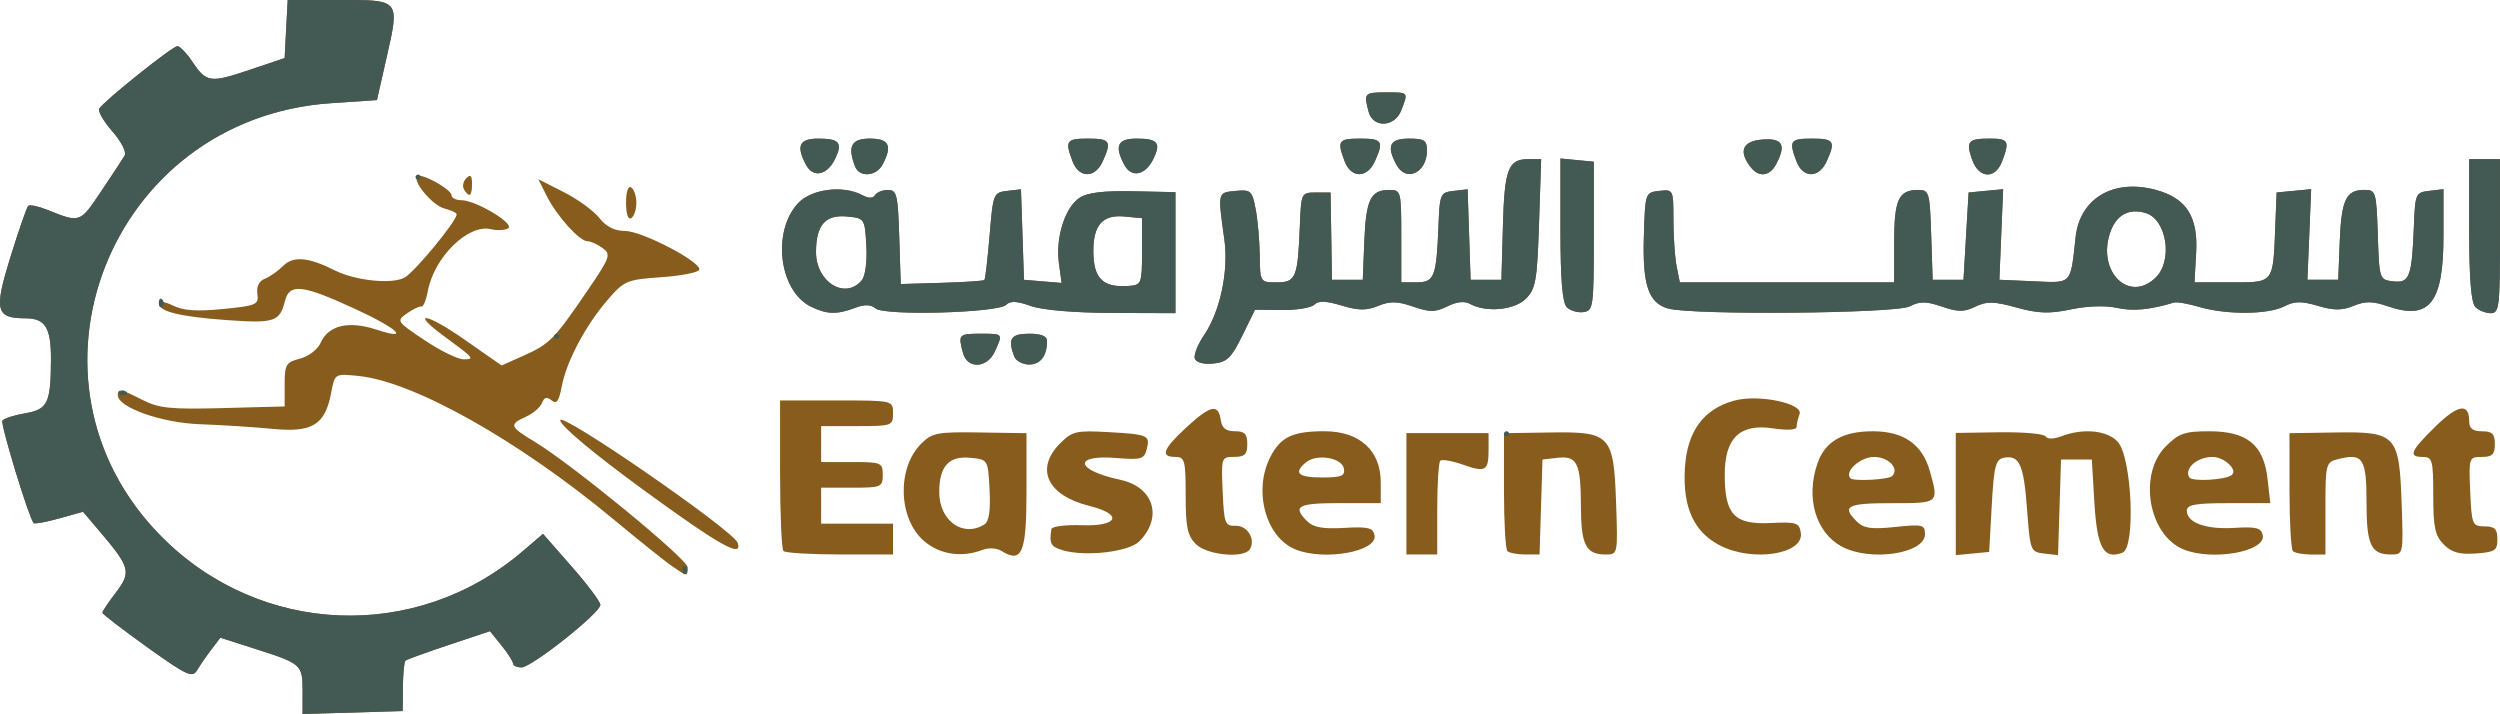 <svg xmlns:inkscape="http://www.inkscape.org/namespaces/inkscape" xmlns:sodipodi="http://sodipodi.sourceforge.net/DTD/sodipodi-0.dtd" xmlns="http://www.w3.org/2000/svg" xmlns:svg="http://www.w3.org/2000/svg" width="128.836mm" height="36.796mm" viewBox="0 0 128.836 36.796" id="svg1" xml:space="preserve" inkscape:version="1.3.2 (091e20e, 2023-11-25, custom)" sodipodi:docname="Eastern-Cement-Logo.svg"><defs id="defs1"></defs><g inkscape:label="Layer 1" inkscape:groupmode="layer" id="layer1" transform="translate(-378.441,-375.207)"><g id="g398" transform="translate(-7.174,-6.131)"><path style="fill:#875c1c" d="m 401.209,416.949 c 0,-1.364 -0.052,-1.41 -2.45,-2.176 l -1.788,-0.572 -0.461,0.605 c -0.253,0.333 -0.584,0.813 -0.735,1.067 -0.245,0.413 -0.516,0.288 -2.58,-1.188 -1.268,-0.907 -2.305,-1.705 -2.305,-1.773 0,-0.068 0.315,-0.538 0.701,-1.043 0.798,-1.046 0.732,-1.297 -0.82,-3.124 l -0.879,-1.035 -1.228,0.344 c -0.676,0.189 -1.268,0.298 -1.316,0.241 -0.252,-0.296 -1.717,-5.1 -1.609,-5.275 0.07,-0.113 0.591,-0.284 1.158,-0.38 1.183,-0.2 1.338,-0.522 1.344,-2.796 0.004,-1.628 -0.294,-2.103 -1.322,-2.103 -1.522,0 -1.621,-0.406 -0.766,-3.157 0.427,-1.372 0.838,-2.558 0.914,-2.634 0.076,-0.076 0.521,0.015 0.988,0.203 1.69,0.679 1.672,0.685 2.762,-0.937 0.571,-0.85 1.121,-1.687 1.223,-1.86 0.103,-0.177 -0.176,-0.725 -0.636,-1.249 -0.451,-0.514 -0.754,-1.041 -0.673,-1.172 0.246,-0.398 3.773,-3.218 4.025,-3.217 0.129,4.2e-4 0.473,0.356 0.764,0.791 0.73,1.09 0.919,1.117 2.964,0.429 l 1.799,-0.606 0.079,-1.498 0.079,-1.498 h 2.641 c 3.167,0 3.137,-0.037 2.453,2.979 l -0.494,2.18 -2.379,0.162 c -11.418,0.777 -16.7,14.288 -8.729,22.33 5.086,5.131 13.128,5.459 18.618,0.76 l 1.047,-0.896 1.478,1.684 c 0.813,0.926 1.478,1.814 1.478,1.974 0,0.413 -3.543,3.223 -4.064,3.223 -0.239,0 -0.434,-0.089 -0.435,-0.198 -7.3e-4,-0.109 -0.269,-0.529 -0.595,-0.933 l -0.594,-0.735 -2.117,0.706 c -1.164,0.388 -2.171,0.754 -2.238,0.812 -0.067,0.058 -0.126,0.666 -0.132,1.352 l -0.011,1.246 -2.58,0.076 -2.58,0.076 z m 19.043,-6.431 c -0.36,-0.249 -1.726,-1.342 -3.035,-2.429 -4.899,-4.066 -10.286,-7.092 -13.128,-7.376 -1.222,-0.122 -1.222,-0.122 -1.404,0.849 -0.314,1.674 -0.964,2.077 -3.021,1.878 -0.969,-0.094 -2.655,-0.202 -3.746,-0.24 -1.971,-0.068 -4.233,-0.868 -4.233,-1.496 0,-0.359 0.144,-0.331 1.274,0.245 0.843,0.43 1.453,0.492 4.157,0.419 l 3.168,-0.085 v -1.129 c 0,-1.033 0.068,-1.147 0.794,-1.335 0.44,-0.114 0.912,-0.474 1.058,-0.807 0.402,-0.913 1.441,-1.16 2.885,-0.685 1.76,0.579 1.11,-0.048 -1.11,-1.071 -2.723,-1.255 -3.38,-1.329 -3.612,-0.403 -0.269,1.072 -0.544,1.16 -3.057,0.976 -2.371,-0.173 -3.44,-0.439 -3.44,-0.855 0,-0.138 0.327,-0.088 0.728,0.111 0.53,0.264 1.231,0.312 2.58,0.178 1.726,-0.171 1.846,-0.224 1.769,-0.781 -0.052,-0.377 0.086,-0.662 0.377,-0.774 0.253,-0.097 0.679,-0.396 0.947,-0.664 0.524,-0.524 1.302,-0.459 2.657,0.224 1.061,0.534 2.939,0.732 3.6,0.378 0.514,-0.275 2.688,-2.911 2.688,-3.259 0,-0.08 -0.283,-0.217 -0.629,-0.304 -0.609,-0.153 -1.662,-1.401 -1.401,-1.662 0.192,-0.192 1.766,0.677 1.766,0.975 0,0.142 0.226,0.258 0.502,0.258 0.744,0 2.784,1.223 2.418,1.449 -0.167,0.103 -0.565,0.125 -0.885,0.047 -1.167,-0.284 -2.924,1.43 -3.251,3.172 -0.09,0.478 -0.24,0.845 -0.334,0.815 -0.094,-0.03 -0.427,0.126 -0.741,0.347 -0.561,0.395 -0.546,0.419 0.903,1.387 0.81,0.542 1.716,0.985 2.012,0.985 0.586,0 0.536,-0.06 -0.956,-1.153 -1.855,-1.358 -1.002,-1.264 0.96,0.107 l 1.953,1.363 1.156,-0.517 c 1.322,-0.591 1.565,-0.84 3.276,-3.353 1.169,-1.717 1.218,-1.855 0.77,-2.183 -0.263,-0.192 -0.612,-0.35 -0.775,-0.35 -0.414,0 -1.572,-1.284 -2.098,-2.326 l -0.439,-0.871 1.309,0.663 c 0.72,0.365 1.546,0.965 1.836,1.334 0.355,0.451 0.787,0.67 1.321,0.67 0.873,0 3.929,1.592 3.832,1.996 -0.034,0.139 -0.909,0.313 -1.946,0.386 -1.805,0.127 -1.923,0.177 -2.795,1.191 -1.135,1.319 -2.109,3.163 -2.351,4.453 -0.142,0.754 -0.263,0.919 -0.52,0.706 -0.243,-0.202 -0.378,-0.167 -0.491,0.128 -0.086,0.223 -0.457,0.543 -0.825,0.711 -0.892,0.406 -0.857,0.507 0.456,1.301 1.928,1.166 7.871,6.045 7.871,6.461 0,0.493 -0.006,0.493 -0.801,-0.057 z m 5.74,-0.782 c -0.097,-0.097 -0.176,-1.883 -0.176,-3.969 v -3.792 h 2.91 c 2.91,0 2.91,0 2.91,0.661 0,0.643 -0.053,0.661 -1.852,0.661 h -1.852 v 0.926 0.926 h 1.587 c 1.517,0 1.587,0.029 1.587,0.661 0,0.632 -0.071,0.661 -1.587,0.661 h -1.587 v 0.926 0.926 h 1.852 1.852 v 0.794 0.794 h -2.734 c -1.504,0 -2.813,-0.079 -2.91,-0.176 z m 7.261,-0.501 c -1.346,-1.133 -1.434,-3.762 -0.168,-5.028 0.566,-0.566 0.829,-0.616 3.025,-0.582 l 2.405,0.037 v 3.001 c 0,3.171 -0.234,3.726 -1.292,3.066 -0.236,-0.147 -0.665,-0.174 -0.957,-0.06 -1.068,0.417 -2.195,0.255 -3.013,-0.434 z m 3.094,-0.873 c 0.237,-0.15 0.32,-0.711 0.265,-1.782 -0.081,-1.563 -0.081,-1.563 -0.995,-1.65 -1.108,-0.105 -1.599,0.439 -1.599,1.77 0,1.48 1.231,2.358 2.33,1.661 z m 4.02,1.327 c -0.604,-0.181 -0.687,-0.34 -0.569,-1.085 0.022,-0.138 0.724,-0.227 1.561,-0.198 1.896,0.064 2.149,-0.561 0.403,-0.994 -2.181,-0.54 -2.824,-1.915 -1.51,-3.229 0.623,-0.623 0.828,-0.67 2.499,-0.575 2.05,0.116 2.149,0.162 1.952,0.913 -0.124,0.475 -0.304,0.524 -1.543,0.422 -2.277,-0.189 -2.139,0.624 0.19,1.123 1.72,0.368 2.203,1.922 0.985,3.164 -0.543,0.553 -2.789,0.814 -3.968,0.462 z m 6.879,-0.306 c -0.435,-0.435 -0.529,-0.882 -0.529,-2.514 0,-1.808 -0.047,-1.984 -0.529,-1.984 -0.793,0 -0.647,-0.399 0.555,-1.511 1.245,-1.152 1.66,-1.247 1.779,-0.408 0.061,0.431 0.262,0.595 0.728,0.595 0.51,0 0.643,0.137 0.643,0.661 0,0.532 -0.131,0.661 -0.674,0.661 -0.663,0 -0.672,0.028 -0.595,1.786 0.073,1.657 0.121,1.784 0.67,1.765 0.605,-0.021 1.044,0.704 0.732,1.209 -0.301,0.486 -2.211,0.306 -2.78,-0.262 z m 5.13,0.27 c -1.536,-0.621 -2.189,-3.036 -1.291,-4.773 0.531,-1.026 1.145,-1.318 2.778,-1.318 1.814,0 2.907,0.987 2.907,2.625 v 1.079 h -2.117 c -2.161,0 -2.449,0.159 -1.682,0.927 0.325,0.325 0.809,0.413 1.911,0.35 1.234,-0.071 1.491,-0.01 1.568,0.377 0.169,0.84 -2.585,1.336 -4.076,0.734 z m 2.494,-4.172 c -0.106,-0.561 -1.403,-0.772 -1.951,-0.317 -0.663,0.55 -0.418,0.78 0.829,0.78 1.009,0 1.195,-0.077 1.122,-0.463 z m 3.224,1.306 v -3.126 h 2.117 2.117 v 0.833 c 0,1.12 -0.143,1.205 -1.323,0.789 -0.556,-0.196 -1.081,-0.286 -1.167,-0.2 -0.086,0.086 -0.156,1.208 -0.156,2.493 v 2.337 h -0.794 -0.794 z m 5.203,2.95 c -0.097,-0.097 -0.176,-1.503 -0.176,-3.125 v -2.949 l 2.352,-0.037 c 3.152,-0.049 3.304,0.113 3.427,3.669 0.091,2.611 0.089,2.619 -0.542,2.619 -1.019,0 -1.268,-0.49 -1.272,-2.5 -0.005,-2.214 -0.193,-2.599 -1.215,-2.482 l -0.765,0.087 -0.076,2.447 -0.076,2.447 h -0.74 c -0.407,0 -0.819,-0.079 -0.916,-0.176 z m 10.959,-0.287 c -1.346,-0.689 -1.927,-1.959 -1.812,-3.964 0.109,-1.909 0.945,-3.061 2.54,-3.501 1.244,-0.344 3.583,0.142 3.369,0.7 -0.083,0.216 -0.151,0.509 -0.151,0.652 0,0.158 -0.472,0.188 -1.205,0.078 -1.719,-0.258 -2.499,0.486 -2.499,2.385 0,2.057 0.491,2.579 2.343,2.492 1.362,-0.064 1.501,-0.019 1.578,0.511 0.16,1.101 -2.477,1.511 -4.163,0.648 z m 6.265,0.049 c -1.342,-0.728 -1.859,-2.516 -1.24,-4.291 0.39,-1.119 1.3,-1.644 2.846,-1.644 1.596,0 2.559,0.675 2.945,2.063 0.461,1.659 0.482,1.642 -1.974,1.642 -2.298,0 -2.589,0.152 -1.801,0.939 0.361,0.361 0.746,0.417 1.984,0.288 1.416,-0.148 1.536,-0.119 1.536,0.371 0,1.012 -2.83,1.429 -4.296,0.634 z m 2.608,-3.63 c 0.384,-0.384 -0.19,-0.982 -0.94,-0.982 -0.708,0 -1.548,0.763 -1.211,1.1 0.169,0.169 1.963,0.071 2.151,-0.117 z m 3.276,0.929 v -3.149 l 2.239,-0.033 c 1.232,-0.018 2.307,0.077 2.391,0.212 0.092,0.149 0.413,0.145 0.821,-0.01 1.123,-0.427 2.361,-0.303 2.897,0.29 0.73,0.807 0.93,5.45 0.246,5.712 -0.968,0.371 -1.311,-0.24 -1.451,-2.579 l -0.132,-2.222 h -0.794 -0.794 l -0.076,2.464 -0.076,2.464 -0.717,-0.083 c -0.701,-0.081 -0.721,-0.134 -0.881,-2.284 -0.172,-2.315 -0.393,-2.803 -1.197,-2.65 -0.423,0.081 -0.51,0.424 -0.623,2.472 l -0.132,2.379 -0.86,0.083 -0.86,0.083 z m 11.744,2.856 c -1.817,-0.734 -2.359,-3.875 -0.917,-5.317 0.668,-0.668 0.972,-0.773 2.234,-0.773 1.955,0 2.808,0.697 3.006,2.456 l 0.141,1.248 h -2.151 c -1.713,0 -2.151,0.079 -2.151,0.388 0,0.621 0.983,0.977 2.454,0.887 1.128,-0.069 1.382,-0.003 1.459,0.379 0.171,0.84 -2.584,1.336 -4.075,0.734 z m 2.483,-3.839 c 0.319,-0.262 -0.395,-0.929 -0.994,-0.929 -0.797,0 -1.478,0.6 -1.197,1.055 0.144,0.232 1.875,0.133 2.191,-0.126 z m 3.147,3.922 c -0.097,-0.097 -0.176,-1.503 -0.176,-3.125 v -2.949 l 2.352,-0.037 c 3.152,-0.049 3.304,0.113 3.427,3.669 0.091,2.611 0.089,2.619 -0.542,2.619 -1.043,0 -1.268,-0.48 -1.268,-2.707 0,-2.248 -0.186,-2.53 -1.456,-2.211 -0.643,0.161 -0.661,0.229 -0.661,2.542 v 2.376 h -0.75 c -0.412,0 -0.829,-0.079 -0.926,-0.176 z m 7.776,-0.338 c -0.452,-0.452 -0.544,-0.879 -0.544,-2.528 0,-1.808 -0.047,-1.984 -0.529,-1.984 -0.778,0 -0.66,-0.291 0.637,-1.563 1.167,-1.146 1.744,-1.236 1.744,-0.273 0,0.371 0.183,0.514 0.661,0.514 0.529,0 0.661,0.132 0.661,0.661 0,0.532 -0.131,0.661 -0.674,0.661 -0.663,0 -0.672,0.028 -0.595,1.786 0.075,1.706 0.108,1.786 0.74,1.791 0.526,0.004 0.661,0.139 0.661,0.661 0,0.582 -0.126,0.666 -1.11,0.737 -0.84,0.061 -1.242,-0.052 -1.654,-0.463 z m -92.781,-2.815 c -2.533,-1.847 -4.237,-3.269 -4.289,-3.579 -0.092,-0.555 8.944,5.68 9.15,6.314 0.261,0.802 -0.933,0.13 -4.861,-2.734 z m 16.468,-7.055 c -0.255,-0.953 -0.22,-0.992 0.892,-0.992 1.186,0 1.174,-0.014 0.751,0.914 -0.397,0.872 -1.417,0.92 -1.643,0.079 z m 2.64,0.177 c -0.347,-0.905 -0.174,-1.169 0.765,-1.169 0.623,0 0.926,0.123 0.926,0.375 0,0.769 -0.339,1.212 -0.926,1.212 -0.333,0 -0.677,-0.188 -0.765,-0.419 z m 9.306,0.111 c -0.062,-0.185 0.152,-0.726 0.475,-1.202 0.835,-1.23 1.275,-3.305 1.048,-4.936 -0.343,-2.46 -0.354,-2.41 0.571,-2.5 0.789,-0.076 0.858,-0.015 1.04,0.926 0.107,0.554 0.203,1.633 0.213,2.397 0.018,1.385 0.021,1.389 0.873,1.389 0.991,3e-4 1.089,-0.238 1.194,-2.91 0.067,-1.701 0.076,-1.72 0.825,-1.72 h 0.758 l 0.036,2.249 0.036,2.249 h 0.794 0.794 l 0.079,-1.973 c 0.086,-2.16 0.326,-2.658 1.276,-2.658 0.616,0 0.629,0.05 0.629,2.381 v 2.381 h 0.789 c 0.916,0 1.024,-0.279 1.128,-2.91 0.065,-1.654 0.095,-1.723 0.785,-1.802 l 0.717,-0.083 0.077,2.332 0.077,2.332 h 0.794 0.794 l 0.076,-2.763 c 0.081,-2.953 0.272,-3.455 1.311,-3.455 h 0.661 l -0.11,3.312 c -0.098,2.951 -0.172,3.374 -0.678,3.88 -0.594,0.594 -2.059,0.726 -2.891,0.261 -0.269,-0.151 -0.686,-0.103 -1.156,0.132 -0.619,0.309 -0.898,0.311 -1.762,0.013 -0.813,-0.28 -1.187,-0.288 -1.801,-0.037 -0.607,0.248 -1.015,0.244 -1.888,-0.018 -0.807,-0.243 -1.193,-0.255 -1.403,-0.045 -0.16,0.16 -0.913,0.284 -1.674,0.276 l -1.384,-0.014 -0.661,1.346 c -0.563,1.145 -0.786,1.358 -1.494,1.426 -0.501,0.049 -0.878,-0.053 -0.945,-0.256 z m -19.785,-2.675 c -1.638,-0.814 -2.017,-3.865 -0.662,-5.327 0.686,-0.74 2.324,-0.949 3.309,-0.421 0.331,0.177 0.55,0.177 0.66,0 0.09,-0.146 0.391,-0.265 0.668,-0.265 0.453,0 0.511,0.244 0.58,2.424 l 0.076,2.424 2.114,-0.062 c 1.163,-0.034 2.152,-0.1 2.198,-0.147 0.046,-0.046 0.167,-1.08 0.268,-2.296 0.179,-2.156 0.202,-2.214 0.9,-2.294 l 0.717,-0.083 0.077,2.332 0.077,2.332 0.969,0.081 0.969,0.081 -0.14,-1.042 c -0.175,-1.308 0.321,-2.859 1.074,-3.352 0.398,-0.261 1.247,-0.363 2.755,-0.331 l 2.179,0.046 v 3.118 3.118 l -3.241,-0.012 c -1.981,-0.007 -3.62,-0.147 -4.217,-0.36 -0.713,-0.255 -1.055,-0.27 -1.268,-0.056 -0.411,0.411 -6.257,0.573 -6.724,0.186 -0.255,-0.211 -0.568,-0.22 -1.071,-0.029 -0.925,0.352 -1.454,0.336 -2.264,-0.067 z m 2.628,-1.362 c 0.179,-0.216 0.277,-0.973 0.231,-1.786 -0.08,-1.397 -0.089,-1.411 -0.995,-1.498 -1.123,-0.107 -1.599,0.44 -1.599,1.838 0,1.549 1.511,2.473 2.363,1.445 z m 14.438,-1.477 v -1.72 l -0.914,-0.087 c -1.114,-0.106 -1.601,0.441 -1.595,1.791 0.006,1.419 0.494,1.891 1.848,1.786 0.632,-0.049 0.661,-0.126 0.661,-1.771 z m 21.891,2.868 c -0.229,-0.229 -0.328,-1.432 -0.328,-3.996 v -3.668 l 0.86,0.083 0.86,0.083 v 3.836 c 0,3.642 -0.027,3.84 -0.532,3.913 -0.293,0.042 -0.68,-0.071 -0.86,-0.251 z m 5.231,0.071 c -1.024,-0.285 -1.336,-1.208 -1.26,-3.733 0.067,-2.238 0.071,-2.249 0.795,-2.333 0.722,-0.083 0.728,-0.07 0.728,1.488 0,0.865 0.074,1.944 0.165,2.399 l 0.165,0.827 h 5.523 5.523 v -2.064 c 0,-2.201 0.228,-2.699 1.233,-2.699 0.57,0 0.602,0.11 0.675,2.315 l 0.076,2.315 h 0.794 0.794 l 0.132,-2.249 0.132,-2.249 0.89,-0.085 0.89,-0.085 -0.097,2.334 -0.097,2.334 1.778,0.078 c 1.987,0.087 1.878,0.203 2.152,-2.281 0.22,-1.998 1.95,-3.017 4.126,-2.431 1.582,0.426 2.191,1.373 2.085,3.241 l -0.086,1.526 1.913,-4.9e-4 c 2.198,-5.5e-4 2.135,0.081 2.252,-2.911 l 0.068,-1.72 0.89,-0.085 0.89,-0.085 -0.097,2.334 -0.097,2.334 h 0.794 0.794 l 0.079,-1.973 c 0.086,-2.154 0.326,-2.658 1.266,-2.658 0.596,0 0.622,0.086 0.695,2.315 0.076,2.3 0.081,2.316 0.795,2.398 0.843,0.097 0.962,-0.222 1.066,-2.861 0.065,-1.66 0.093,-1.723 0.795,-1.804 l 0.728,-0.084 v 2.416 c 0,3.446 -0.72,4.357 -2.861,3.619 -0.783,-0.27 -1.159,-0.275 -1.769,-0.026 -0.601,0.245 -1.015,0.246 -1.843,10e-4 -0.847,-0.25 -1.205,-0.245 -1.729,0.026 -0.828,0.427 -2.973,0.444 -4.366,0.035 -0.582,-0.171 -1.177,-0.275 -1.323,-0.23 -1.218,0.372 -2.128,0.457 -2.942,0.273 -0.572,-0.129 -1.522,-0.098 -2.359,0.078 -1.119,0.235 -1.685,0.216 -2.812,-0.095 -1.174,-0.323 -1.531,-0.331 -2.12,-0.045 -0.582,0.283 -0.889,0.282 -1.72,-0.002 -0.822,-0.281 -1.135,-0.283 -1.673,-0.009 -0.718,0.366 -11.181,0.457 -12.433,0.109 z m 25.133,-1.616 c 0.875,-0.875 0.55,-2.965 -0.514,-3.302 -0.88,-0.279 -1.55,0.091 -1.859,1.028 -0.666,2.018 1.016,3.631 2.373,2.274 z m 16.457,1.535 c -0.216,-0.216 -0.318,-1.482 -0.318,-3.969 v -3.651 h 0.794 0.794 v 3.969 c 0,3.645 -0.039,3.969 -0.476,3.969 -0.262,0 -0.619,-0.143 -0.794,-0.318 z m -95.303,-5.371 c 0,-0.571 0.107,-0.891 0.265,-0.794 0.146,0.09 0.265,0.447 0.265,0.794 0,0.347 -0.119,0.704 -0.265,0.794 -0.158,0.098 -0.265,-0.223 -0.265,-0.794 z m -8.349,-0.685 c -0.098,-0.158 -0.045,-0.42 0.117,-0.582 0.216,-0.216 0.294,-0.14 0.294,0.288 0,0.639 -0.137,0.737 -0.411,0.294 z m 17.627,-1.267 c -0.526,-0.982 -0.352,-1.356 0.628,-1.356 1.099,0 1.276,0.222 0.853,1.071 -0.412,0.826 -1.119,0.962 -1.481,0.286 z m 2.524,0.077 c -0.399,-1.041 -0.19,-1.434 0.765,-1.434 0.992,0 1.172,0.369 0.652,1.34 -0.33,0.617 -1.195,0.674 -1.418,0.093 z m 11.21,-0.26 c -0.404,-1.062 -0.328,-1.173 0.8,-1.173 1.138,0 1.225,0.137 0.751,1.178 -0.398,0.874 -1.218,0.872 -1.552,-0.005 z m 2.67,0.183 c -0.526,-0.982 -0.352,-1.356 0.628,-1.356 1.099,0 1.276,0.222 0.853,1.071 -0.412,0.826 -1.119,0.962 -1.481,0.286 z m 11.353,-0.183 c -0.404,-1.062 -0.328,-1.173 0.8,-1.173 1.138,0 1.225,0.137 0.751,1.178 -0.398,0.874 -1.218,0.872 -1.552,-0.005 z m 2.662,0.167 c -0.52,-0.971 -0.34,-1.34 0.652,-1.34 0.79,0 0.926,0.089 0.926,0.609 0,1.16 -1.081,1.661 -1.578,0.732 z m 18.304,0.181 c -0.69,-0.839 -0.49,-1.386 0.538,-1.471 1.07,-0.089 1.267,0.265 0.718,1.29 -0.313,0.585 -0.859,0.664 -1.256,0.181 z m 2.317,-0.348 c -0.404,-1.062 -0.328,-1.173 0.8,-1.173 1.138,0 1.225,0.137 0.751,1.178 -0.398,0.874 -1.218,0.872 -1.552,-0.005 z m 9.05,-0.093 c -0.328,-0.94 -0.207,-1.081 0.923,-1.081 0.95,0 1.02,0.131 0.624,1.173 -0.358,0.941 -1.204,0.891 -1.547,-0.093 z m -31.102,-2.47 c -0.255,-0.953 -0.22,-0.992 0.892,-0.992 1.181,0 1.156,-0.028 0.8,0.909 -0.34,0.893 -1.46,0.948 -1.692,0.083 z" id="path399"></path><path style="fill:#435a54" d="m 401.209,416.949 c 0,-1.364 -0.052,-1.41 -2.45,-2.176 l -1.788,-0.572 -0.461,0.605 c -0.253,0.333 -0.584,0.813 -0.735,1.067 -0.245,0.413 -0.516,0.288 -2.58,-1.188 -1.268,-0.907 -2.305,-1.705 -2.305,-1.773 0,-0.068 0.315,-0.538 0.701,-1.043 0.798,-1.046 0.732,-1.297 -0.82,-3.124 l -0.879,-1.035 -1.228,0.344 c -0.676,0.189 -1.268,0.298 -1.316,0.241 -0.252,-0.296 -1.717,-5.1 -1.609,-5.275 0.07,-0.113 0.591,-0.284 1.158,-0.38 1.183,-0.2 1.338,-0.522 1.344,-2.796 0.004,-1.628 -0.294,-2.103 -1.322,-2.103 -1.522,0 -1.621,-0.406 -0.766,-3.157 0.427,-1.372 0.838,-2.558 0.914,-2.634 0.076,-0.076 0.521,0.015 0.988,0.203 1.69,0.679 1.672,0.685 2.762,-0.937 0.571,-0.85 1.121,-1.687 1.223,-1.86 0.103,-0.177 -0.176,-0.725 -0.636,-1.249 -0.451,-0.514 -0.754,-1.041 -0.673,-1.172 0.246,-0.398 3.773,-3.218 4.025,-3.217 0.129,4.2e-4 0.473,0.356 0.764,0.791 0.73,1.09 0.919,1.117 2.964,0.429 l 1.799,-0.606 0.079,-1.498 0.079,-1.498 h 2.641 c 3.167,0 3.137,-0.037 2.453,2.979 l -0.494,2.18 -2.379,0.162 c -11.418,0.777 -16.7,14.288 -8.729,22.33 5.086,5.131 13.128,5.459 18.618,0.76 l 1.047,-0.896 1.478,1.684 c 0.813,0.926 1.478,1.814 1.478,1.974 0,0.413 -3.543,3.223 -4.064,3.223 -0.239,0 -0.434,-0.089 -0.435,-0.198 -7.3e-4,-0.109 -0.269,-0.529 -0.595,-0.933 l -0.594,-0.735 -2.117,0.706 c -1.164,0.388 -2.171,0.754 -2.238,0.812 -0.067,0.058 -0.126,0.666 -0.132,1.352 l -0.011,1.246 -2.58,0.076 -2.58,0.076 z m 19.579,-6.243 c 0,-0.194 0.079,-0.273 0.176,-0.176 0.097,0.097 0.097,0.256 0,0.353 -0.097,0.097 -0.176,0.018 -0.176,-0.176 z m 42.333,-7.011 c 0,-0.073 0.059,-0.132 0.132,-0.132 0.073,0 0.132,0.059 0.132,0.132 0,0.073 -0.059,0.132 -0.132,0.132 -0.073,0 -0.132,-0.059 -0.132,-0.132 z m -71.349,-2.161 c 0.097,-0.097 0.256,-0.097 0.353,0 0.097,0.097 0.018,0.176 -0.176,0.176 -0.194,0 -0.273,-0.079 -0.176,-0.176 z m 43.47,-2.006 c -0.255,-0.953 -0.22,-0.992 0.892,-0.992 1.186,0 1.174,-0.014 0.751,0.914 -0.397,0.872 -1.417,0.92 -1.643,0.079 z m 2.64,0.177 c -0.347,-0.905 -0.174,-1.169 0.765,-1.169 0.623,0 0.926,0.123 0.926,0.375 0,0.769 -0.339,1.212 -0.926,1.212 -0.333,0 -0.677,-0.188 -0.765,-0.419 z m 9.306,0.111 c -0.062,-0.185 0.152,-0.726 0.475,-1.202 0.835,-1.23 1.275,-3.305 1.048,-4.936 -0.343,-2.46 -0.354,-2.41 0.571,-2.5 0.789,-0.076 0.858,-0.015 1.04,0.926 0.107,0.554 0.203,1.633 0.213,2.397 0.018,1.385 0.021,1.389 0.873,1.389 0.991,3e-4 1.089,-0.238 1.194,-2.91 0.067,-1.701 0.076,-1.72 0.825,-1.72 h 0.758 l 0.036,2.249 0.036,2.249 h 0.794 0.794 l 0.079,-1.973 c 0.086,-2.16 0.326,-2.658 1.276,-2.658 0.616,0 0.629,0.05 0.629,2.381 v 2.381 h 0.789 c 0.916,0 1.024,-0.279 1.128,-2.91 0.065,-1.654 0.095,-1.723 0.785,-1.802 l 0.717,-0.083 0.077,2.332 0.077,2.332 h 0.794 0.794 l 0.076,-2.763 c 0.081,-2.953 0.272,-3.455 1.311,-3.455 h 0.661 l -0.11,3.312 c -0.098,2.951 -0.172,3.374 -0.678,3.88 -0.594,0.594 -2.059,0.726 -2.891,0.261 -0.269,-0.151 -0.686,-0.103 -1.156,0.132 -0.619,0.309 -0.898,0.311 -1.762,0.013 -0.813,-0.28 -1.187,-0.288 -1.801,-0.037 -0.607,0.248 -1.015,0.244 -1.888,-0.018 -0.807,-0.243 -1.193,-0.255 -1.403,-0.045 -0.16,0.16 -0.913,0.284 -1.674,0.276 l -1.384,-0.014 -0.661,1.346 c -0.563,1.145 -0.786,1.358 -1.494,1.426 -0.501,0.049 -0.878,-0.053 -0.945,-0.256 z m -33.015,-1.148 c 0,-0.073 0.059,-0.132 0.132,-0.132 0.073,0 0.132,0.059 0.132,0.132 0,0.073 -0.059,0.132 -0.132,0.132 -0.073,0 -0.132,-0.059 -0.132,-0.132 z m 13.229,-1.527 c -1.638,-0.814 -2.017,-3.865 -0.662,-5.327 0.686,-0.74 2.324,-0.949 3.309,-0.421 0.331,0.177 0.55,0.177 0.66,0 0.09,-0.146 0.391,-0.265 0.668,-0.265 0.453,0 0.511,0.244 0.58,2.424 l 0.076,2.424 2.114,-0.062 c 1.163,-0.034 2.152,-0.1 2.198,-0.147 0.046,-0.046 0.167,-1.08 0.268,-2.296 0.179,-2.156 0.202,-2.214 0.9,-2.294 l 0.717,-0.083 0.077,2.332 0.077,2.332 0.969,0.081 0.969,0.081 -0.14,-1.042 c -0.175,-1.308 0.321,-2.859 1.074,-3.352 0.398,-0.261 1.247,-0.363 2.755,-0.331 l 2.179,0.046 v 3.118 3.118 l -3.241,-0.012 c -1.981,-0.007 -3.62,-0.147 -4.217,-0.36 -0.713,-0.255 -1.055,-0.27 -1.268,-0.056 -0.411,0.411 -6.257,0.573 -6.724,0.186 -0.255,-0.211 -0.568,-0.22 -1.071,-0.029 -0.925,0.352 -1.454,0.336 -2.264,-0.067 z m 2.628,-1.362 c 0.179,-0.216 0.277,-0.973 0.231,-1.786 -0.08,-1.397 -0.089,-1.411 -0.995,-1.498 -1.123,-0.107 -1.599,0.44 -1.599,1.838 0,1.549 1.511,2.473 2.363,1.445 z m 14.438,-1.477 v -1.72 l -0.914,-0.087 c -1.114,-0.106 -1.601,0.441 -1.595,1.791 0.006,1.419 0.494,1.891 1.848,1.786 0.632,-0.049 0.661,-0.126 0.661,-1.771 z m 21.891,2.868 c -0.229,-0.229 -0.328,-1.432 -0.328,-3.996 v -3.668 l 0.86,0.083 0.86,0.083 v 3.836 c 0,3.642 -0.027,3.84 -0.532,3.913 -0.293,0.042 -0.68,-0.071 -0.86,-0.251 z m 5.231,0.071 c -1.024,-0.285 -1.336,-1.208 -1.26,-3.733 0.067,-2.238 0.071,-2.249 0.795,-2.333 0.722,-0.083 0.728,-0.07 0.728,1.488 0,0.865 0.074,1.944 0.165,2.399 l 0.165,0.827 h 5.523 5.523 v -2.064 c 0,-2.201 0.228,-2.699 1.233,-2.699 0.57,0 0.602,0.11 0.675,2.315 l 0.076,2.315 h 0.794 0.794 l 0.132,-2.249 0.132,-2.249 0.89,-0.085 0.89,-0.085 -0.097,2.334 -0.097,2.334 1.778,0.078 c 1.987,0.087 1.878,0.203 2.152,-2.281 0.22,-1.998 1.95,-3.017 4.126,-2.431 1.582,0.426 2.191,1.373 2.085,3.241 l -0.086,1.526 1.913,-4.9e-4 c 2.198,-5.5e-4 2.135,0.081 2.252,-2.911 l 0.068,-1.72 0.89,-0.085 0.89,-0.085 -0.097,2.334 -0.097,2.334 h 0.794 0.794 l 0.079,-1.973 c 0.086,-2.154 0.326,-2.658 1.266,-2.658 0.596,0 0.622,0.086 0.695,2.315 0.076,2.3 0.081,2.316 0.795,2.398 0.843,0.097 0.962,-0.222 1.066,-2.861 0.065,-1.66 0.093,-1.723 0.795,-1.804 l 0.728,-0.084 v 2.416 c 0,3.446 -0.72,4.357 -2.861,3.619 -0.783,-0.27 -1.159,-0.275 -1.769,-0.026 -0.601,0.245 -1.015,0.246 -1.843,10e-4 -0.847,-0.25 -1.205,-0.245 -1.729,0.026 -0.828,0.427 -2.973,0.444 -4.366,0.035 -0.582,-0.171 -1.177,-0.275 -1.323,-0.23 -1.218,0.372 -2.128,0.457 -2.942,0.273 -0.572,-0.129 -1.522,-0.098 -2.359,0.078 -1.119,0.235 -1.685,0.216 -2.812,-0.095 -1.174,-0.323 -1.531,-0.331 -2.12,-0.045 -0.582,0.283 -0.889,0.282 -1.72,-0.002 -0.822,-0.281 -1.135,-0.283 -1.673,-0.009 -0.718,0.366 -11.181,0.457 -12.433,0.109 z m 25.133,-1.616 c 0.875,-0.875 0.55,-2.965 -0.514,-3.302 -0.88,-0.279 -1.55,0.091 -1.859,1.028 -0.666,2.018 1.016,3.631 2.373,2.274 z m 16.457,1.535 c -0.216,-0.216 -0.318,-1.482 -0.318,-3.969 v -3.651 h 0.794 0.794 v 3.969 c 0,3.645 -0.039,3.969 -0.476,3.969 -0.262,0 -0.619,-0.143 -0.794,-0.318 z m -119.38,-0.212 c 0,-0.194 0.079,-0.273 0.176,-0.176 0.097,0.097 0.097,0.256 0,0.353 -0.097,0.097 -0.176,0.018 -0.176,-0.176 z m 13.229,-6.482 c 0,-0.073 0.059,-0.132 0.132,-0.132 0.073,0 0.132,0.059 0.132,0.132 0,0.073 -0.059,0.132 -0.132,0.132 -0.073,0 -0.132,-0.059 -0.132,-0.132 z m 20.126,-0.628 c -0.526,-0.982 -0.352,-1.356 0.628,-1.356 1.099,0 1.276,0.222 0.853,1.071 -0.412,0.826 -1.119,0.962 -1.481,0.286 z m 2.524,0.077 c -0.399,-1.041 -0.19,-1.434 0.765,-1.434 0.992,0 1.172,0.369 0.652,1.34 -0.33,0.617 -1.195,0.674 -1.418,0.093 z m 11.21,-0.26 c -0.404,-1.062 -0.328,-1.173 0.8,-1.173 1.138,0 1.225,0.137 0.751,1.178 -0.398,0.874 -1.218,0.872 -1.552,-0.005 z m 2.67,0.183 c -0.526,-0.982 -0.352,-1.356 0.628,-1.356 1.099,0 1.276,0.222 0.853,1.071 -0.412,0.826 -1.119,0.962 -1.481,0.286 z m 11.353,-0.183 c -0.404,-1.062 -0.328,-1.173 0.8,-1.173 1.138,0 1.225,0.137 0.751,1.178 -0.398,0.874 -1.218,0.872 -1.552,-0.005 z m 2.662,0.167 c -0.52,-0.971 -0.34,-1.34 0.652,-1.34 0.79,0 0.926,0.089 0.926,0.609 0,1.16 -1.081,1.661 -1.578,0.732 z m 18.304,0.181 c -0.69,-0.839 -0.49,-1.386 0.538,-1.471 1.07,-0.089 1.267,0.265 0.718,1.29 -0.313,0.585 -0.859,0.664 -1.256,0.181 z m 2.317,-0.348 c -0.404,-1.062 -0.328,-1.173 0.8,-1.173 1.138,0 1.225,0.137 0.751,1.178 -0.398,0.874 -1.218,0.872 -1.552,-0.005 z m 9.05,-0.093 c -0.328,-0.94 -0.207,-1.081 0.923,-1.081 0.95,0 1.02,0.131 0.624,1.173 -0.358,0.941 -1.204,0.891 -1.547,-0.093 z m -31.102,-2.47 c -0.255,-0.953 -0.22,-0.992 0.892,-0.992 1.181,0 1.156,-0.028 0.8,0.909 -0.34,0.893 -1.46,0.948 -1.692,0.083 z" id="path398"></path></g></g></svg>